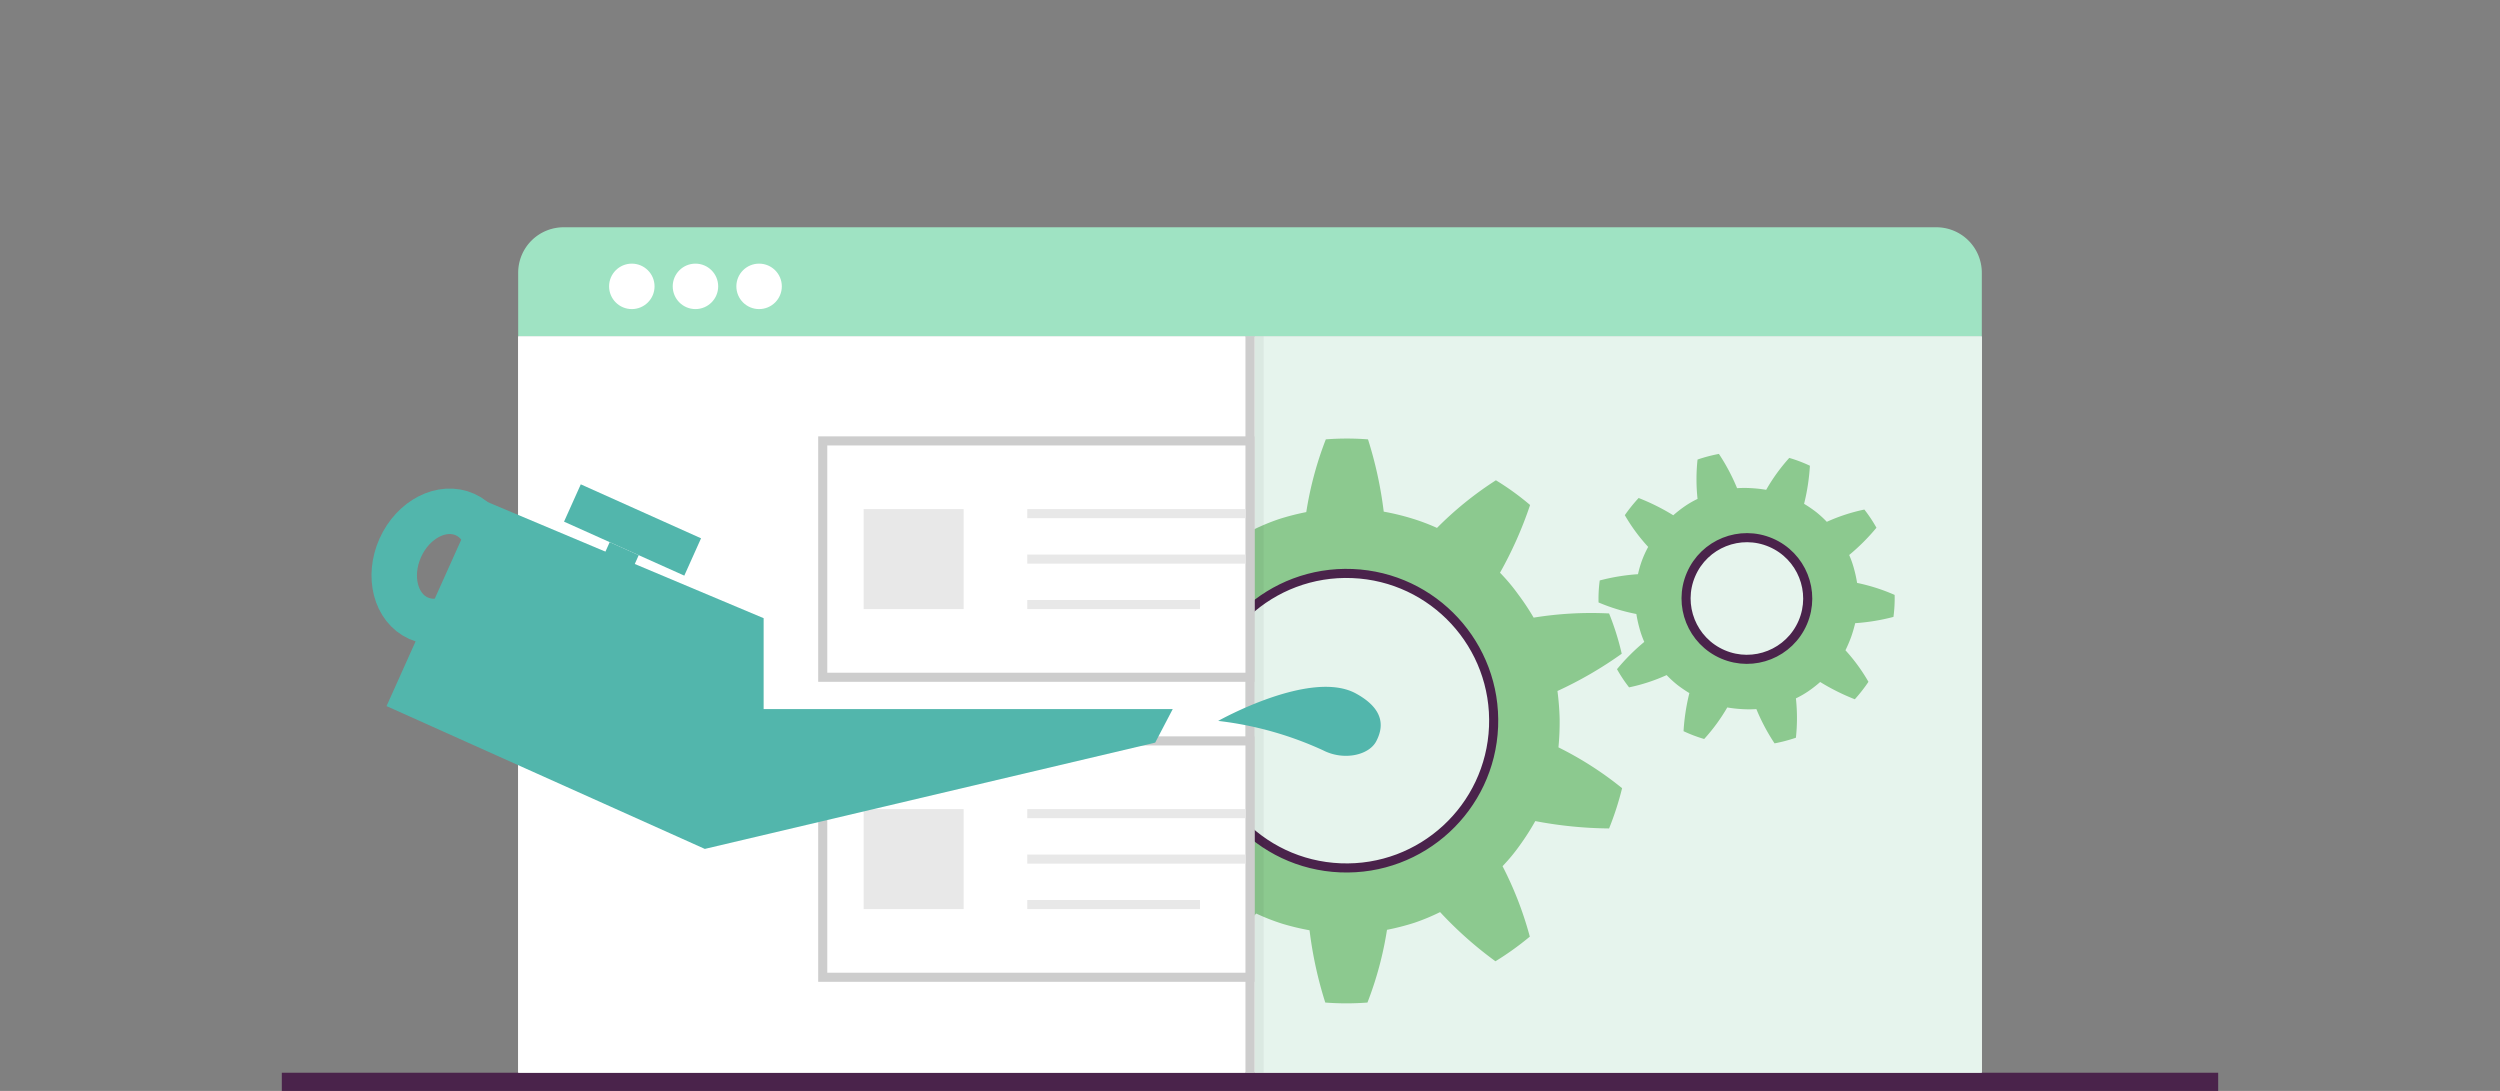 <svg xmlns="http://www.w3.org/2000/svg" viewBox="0 0 275 120"><rect x="0" y="0" width="275" height="120" fill="#808080" stroke="none"/><defs><style>.cls-1,.cls-3{fill:#fff;}.cls-1,.cls-10,.cls-2,.cls-5,.cls-8,.cls-9{fill-rule:evenodd;}.cls-2{fill:#9fe3c3;}.cls-4{fill:#4a234b;}.cls-5,.cls-7{fill:#e6f4ed;}.cls-6{fill:#8cc98f;}.cls-7{stroke:#4a234b;}.cls-14,.cls-7{stroke-miterlimit:10;}.cls-11,.cls-8{fill:#cdcdcd;}.cls-9{opacity:0.05;}.cls-10,.cls-13{fill:#52b6ac;}.cls-12{fill:#e8e8e8;}.cls-14{fill:none;stroke:#52b6ac;stroke-width:5px;}</style></defs><title>Rollover_11</title><g id="Rollover_Browser" data-name="Rollover Browser"><path class="cls-1" d="M57,37H218v81H57Z"/><path class="cls-2" d="M62,25H213a5,5,0,0,1,5,5v7H57V30A5,5,0,0,1,62,25Z"/><circle class="cls-3" cx="69.5" cy="31.5" r="2.5"/><rect class="cls-4" x="31" y="118" width="213" height="2"/><circle class="cls-3" cx="76.5" cy="31.5" r="2.5"/><circle class="cls-3" cx="83.5" cy="31.5" r="2.5"/></g><g id="Rollover_Content" data-name="Rollover Content"><path class="cls-5" d="M218,37H138v81h80Z"/><path class="cls-6" d="M171.56,79.06a29.27,29.27,0,0,0-.24-3.05,43.2,43.2,0,0,0,7.07-4.1A29.32,29.32,0,0,0,177,67.48a39.45,39.45,0,0,0-8.3.46A26.37,26.37,0,0,0,167,65.38,20,20,0,0,0,165,63a43.2,43.2,0,0,0,3.31-7.45,29.59,29.59,0,0,0-3.76-2.72,38,38,0,0,0-6.48,5.24A23,23,0,0,0,155.21,57a26.84,26.84,0,0,0-3-.72,43.78,43.78,0,0,0-1.73-7.95,30.18,30.18,0,0,0-4.64,0,38.47,38.47,0,0,0-2.15,8,26.9,26.9,0,0,0-3,.77,23.12,23.12,0,0,0-2.84,1.18,42.06,42.06,0,0,0-6.09-5.41A32.62,32.62,0,0,0,128,55.62a38.76,38.76,0,0,0,3,7.75,20.22,20.22,0,0,0-1.95,2.37,26.58,26.58,0,0,0-1.65,2.59,45.46,45.46,0,0,0-8.12-.81A33,33,0,0,0,117.87,72a37.72,37.72,0,0,0,7,4.49,29.25,29.25,0,0,0-.2,3.06,29.27,29.27,0,0,0,.24,3.05,43.19,43.19,0,0,0-7.07,4.1,29.25,29.25,0,0,0,1.43,4.42,39.44,39.44,0,0,0,8.3-.46,26.4,26.4,0,0,0,1.68,2.56,20.08,20.08,0,0,0,2,2.34,43.17,43.17,0,0,0-3.3,7.45,29.59,29.59,0,0,0,3.76,2.72,37.91,37.91,0,0,0,6.48-5.24,23,23,0,0,0,2.86,1.12,26.79,26.79,0,0,0,3,.72,43.77,43.77,0,0,0,1.73,7.95,30.16,30.16,0,0,0,4.64,0,38.47,38.47,0,0,0,2.15-8,26.88,26.88,0,0,0,3-.77,23.07,23.07,0,0,0,2.84-1.18,42.06,42.06,0,0,0,6.09,5.41,32.6,32.6,0,0,0,3.78-2.71,38.74,38.74,0,0,0-3-7.75,20.21,20.21,0,0,0,1.95-2.37,26.48,26.48,0,0,0,1.65-2.59,45.41,45.41,0,0,0,8.12.81,32.94,32.94,0,0,0,1.43-4.43,37.7,37.7,0,0,0-7-4.49A29.28,29.28,0,0,0,171.56,79.06Z"/><circle class="cls-7" cx="148.11" cy="79.28" r="16.2" transform="translate(62.87 224.04) rotate(-87.67)"/><path class="cls-1" d="M137,37H57v81h80Z"/><path class="cls-6" d="M203.62,70.08a15.27,15.27,0,0,0,.45-1.53,22.54,22.54,0,0,0,4.21-.69,15.3,15.3,0,0,0,.13-2.42,20.58,20.58,0,0,0-4.13-1.32,13.76,13.76,0,0,0-.34-1.56,10.44,10.44,0,0,0-.53-1.51,22.54,22.54,0,0,0,3-3,15.44,15.44,0,0,0-1.33-2,19.8,19.8,0,0,0-4.13,1.35,12,12,0,0,0-1.18-1.08,14,14,0,0,0-1.32-.9,22.84,22.84,0,0,0,.64-4.19,15.74,15.74,0,0,0-2.27-.86,20.07,20.07,0,0,0-2.54,3.51,14,14,0,0,0-1.6-.18,12.06,12.06,0,0,0-1.6,0,21.94,21.94,0,0,0-2-3.77,17,17,0,0,0-2.35.62,20.22,20.22,0,0,0,0,4.33,10.55,10.55,0,0,0-1.39.8,13.86,13.86,0,0,0-1.28,1,23.72,23.72,0,0,0-3.81-1.9,17.24,17.24,0,0,0-1.52,1.89,19.68,19.68,0,0,0,2.57,3.49,11,11,0,0,0-1.12,3,22.53,22.53,0,0,0-4.21.69,15.26,15.26,0,0,0-.13,2.42A20.58,20.58,0,0,0,180,67.54a13.77,13.77,0,0,0,.34,1.56,10.48,10.48,0,0,0,.53,1.51,22.52,22.52,0,0,0-3,3,15.44,15.44,0,0,0,1.33,2,19.78,19.78,0,0,0,4.13-1.35,12,12,0,0,0,1.18,1.08,14,14,0,0,0,1.32.9,22.84,22.84,0,0,0-.64,4.19,15.74,15.74,0,0,0,2.27.86A20.07,20.07,0,0,0,190,77.82a14,14,0,0,0,1.6.18,12,12,0,0,0,1.6,0,22,22,0,0,0,2,3.77,17,17,0,0,0,2.35-.62,20.21,20.21,0,0,0,0-4.33,10.54,10.54,0,0,0,1.39-.8,13.82,13.82,0,0,0,1.28-1,23.69,23.69,0,0,0,3.81,1.9A17.19,17.19,0,0,0,205.53,75,19.67,19.67,0,0,0,203,71.53,15.27,15.27,0,0,0,203.62,70.08Z"/><circle class="cls-7" cx="192.15" cy="65.83" r="6.69" transform="translate(55.93 216.49) rotate(-66.79)"/><path class="cls-8" d="M137,37h1v81h-1Z"/><path class="cls-9" d="M138,37h1v81h-1Z"/><path class="cls-10" d="M145.53,82.53A38.07,38.07,0,0,0,134,79.3s10.22-5.76,15.18-3c3.19,1.76,3,3.73,2.2,5.25S147.82,83.71,145.53,82.53Z"/><rect class="cls-3" x="90.5" y="48.5" width="47" height="26"/><path class="cls-11" d="M137,49V74H91V49h46m1-1H90V75h48V48Z"/><rect class="cls-12" x="95" y="56" width="11" height="11"/><rect class="cls-12" x="113" y="56" width="24" height="1"/><rect class="cls-12" x="113" y="61" width="24" height="1"/><rect class="cls-12" x="113" y="66" width="19" height="1"/><rect class="cls-3" x="90.5" y="81.5" width="47" height="26"/><path class="cls-11" d="M137,82v25H91V82h46m1-1H90v27h48V81Z"/><rect class="cls-12" x="95" y="89" width="11" height="11"/><rect class="cls-12" x="113" y="89" width="24" height="1"/><rect class="cls-12" x="113" y="94" width="24" height="1"/><rect class="cls-12" x="113" y="99" width="19" height="1"/><rect class="cls-13" x="62.33" y="56.05" width="14.5" height="4.5" transform="translate(29.97 -23.38) rotate(24.17)"/><polygon class="cls-10" points="77.53 93.38 42.52 77.67 52.76 54.86 84 68 84 78 129 78 127.07 81.69 77.53 93.38"/><rect class="cls-13" x="66.5" y="60.26" width="3.5" height="2" transform="translate(31.07 -22.57) rotate(24.17)"/><ellipse class="cls-14" cx="48.6" cy="62.31" rx="6.25" ry="5" transform="translate(-28.15 81.13) rotate(-65.83)"/></g></svg>